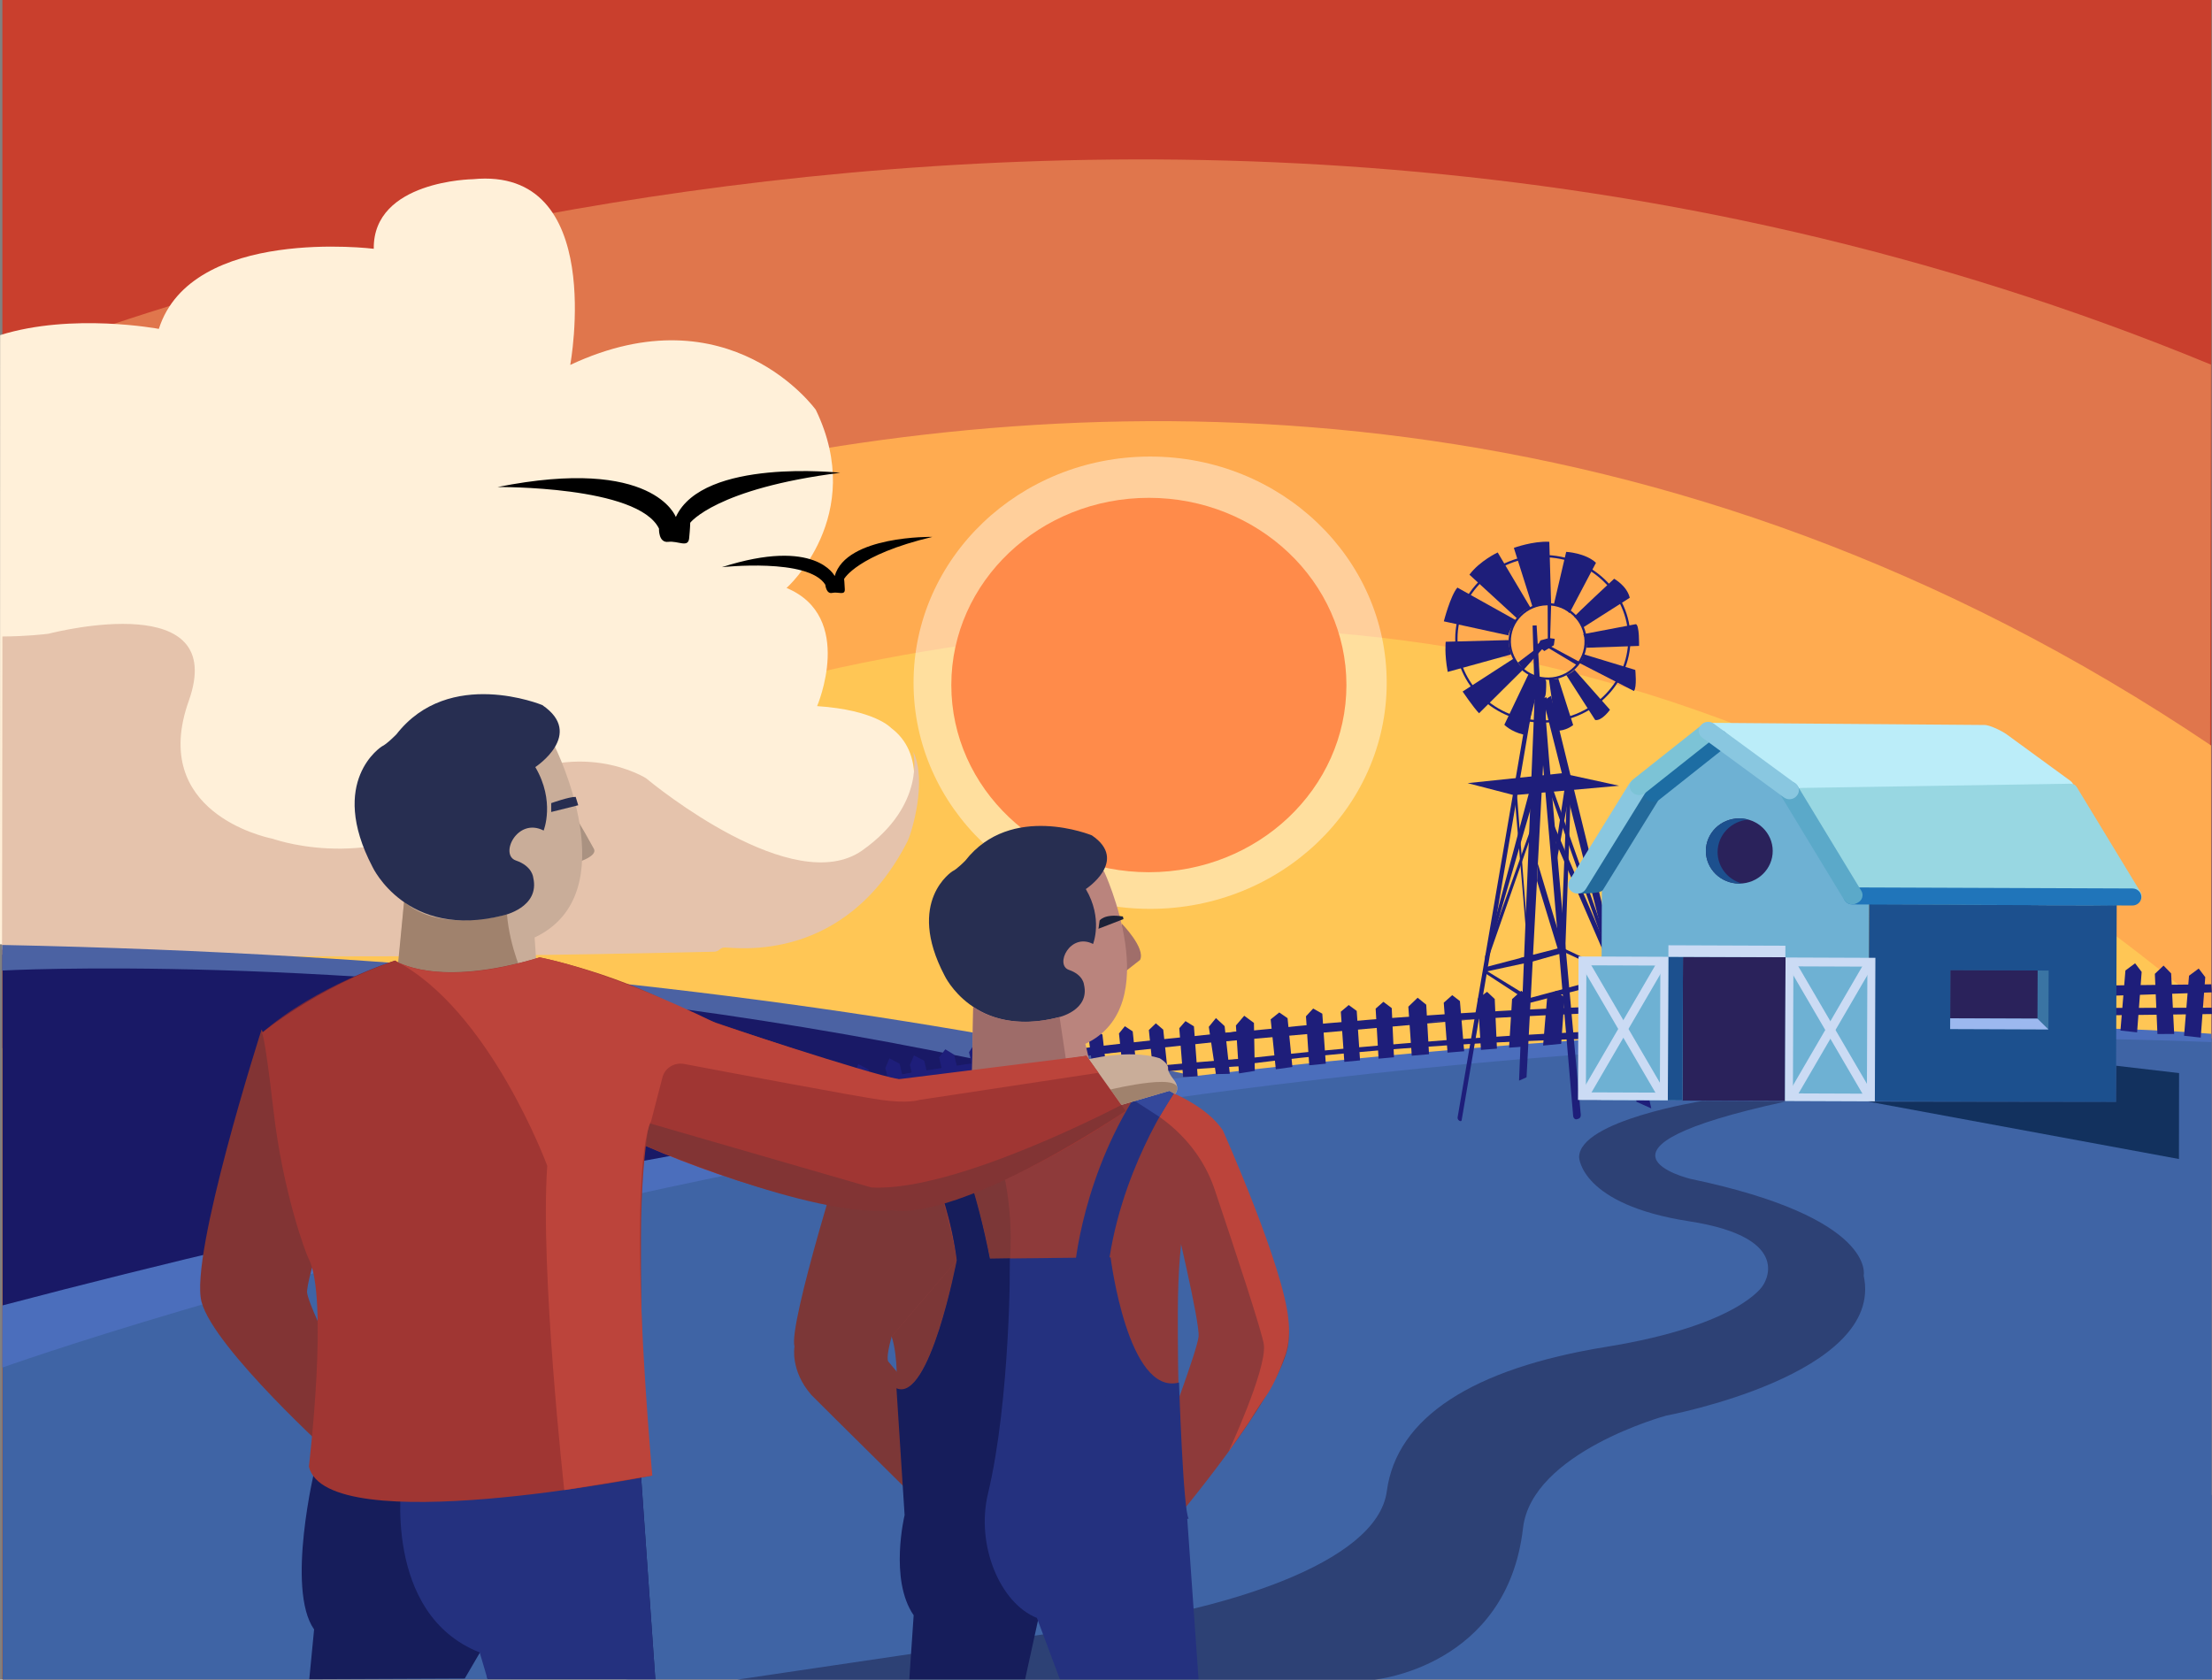 <?xml version="1.0" encoding="UTF-8"?>
<svg id="Calque_1" data-name="Calque 1" xmlns="http://www.w3.org/2000/svg" viewBox="0 0 970.435 736.982">
  <rect x="0" y="0" width="970.435" height="736.982" fill="#808080" stroke="none"/>
  <defs>
    <style>
      .cls-1 {
        fill: #c9ad99;
      }

      .cls-2 {
        fill: #a06e6a;
      }

      .cls-3 {
        fill: #72263c;
      }

      .cls-4 {
        fill: #4b6ebc;
      }

      .cls-5 {
        fill: #89c7e0;
      }

      .cls-6 {
        fill: #1e1e7a;
      }

      .cls-7 {
        fill: #6eb1d3;
      }

      .cls-8 {
        fill: #3a74a3;
      }

      .cls-9 {
        fill: #191966;
      }

      .cls-10 {
        fill: #8e3a3a;
      }

      .cls-11 {
        fill: #56243b;
      }

      .cls-12 {
        fill: #ba847d;
      }

      .cls-13 {
        fill: #fff0d9;
      }

      .cls-14 {
        fill: #7c3737;
      }

      .cls-15 {
        fill: #1c508e;
      }

      .cls-16 {
        stroke-miterlimit: 10;
        stroke-width: 1px;
      }

      .cls-16, .cls-17 {
        stroke: #1e1e7a;
      }

      .cls-16, .cls-17, .cls-18 {
        fill: none;
      }

      .cls-19 {
        fill: #161d5b;
      }

      .cls-17 {
        stroke-miterlimit: 10;
        stroke-width: 1px;
      }

      .cls-20 {
        fill: #2d4175;
      }

      .cls-21 {
        fill: #bc443b;
      }

      .cls-22 {
        fill: #c93f2d;
      }

      .cls-23 {
        fill: #1d6da3;
      }

      .cls-24 {
        fill: #ffab50;
      }

      .cls-25 {
        fill: #2075ba;
      }

      .cls-26 {
        fill: #98d7e2;
      }

      .cls-27 {
        fill: #5ba9c9;
      }

      .cls-28 {
        fill: #12315e;
      }

      .cls-29 {
        fill: #9e6c69;
      }

      .cls-30 {
        fill: #e0764c;
      }

      .cls-31 {
        fill: #a03633;
      }

      .cls-32 {
        fill: #1c2238;
      }

      .cls-33 {
        fill: #3f64a5;
      }

      .cls-34 {
        fill: #ffc655;
      }

      .cls-35 {
        fill: #4b62a3;
      }

      .cls-36 {
        fill: #24317f;
      }

      .cls-37 {
        fill: #9cb8ef;
      }

      .cls-38 {
        fill: #ff8b4a;
      }

      .cls-39 {
        fill: #fff;
        isolation: isolate;
        opacity: .43;
      }

      .cls-40 {
        fill: #272e51;
      }

      .cls-41 {
        fill: #cbdbf4;
      }

      .cls-42 {
        fill: #823434;
      }

      .cls-43 {
        fill: #7cc3d6;
      }

      .cls-44 {
        fill: #e5c3ac;
      }

      .cls-45 {
        fill: #a0826d;
      }

      .cls-46 {
        fill: #236a9b;
      }

      .cls-47 {
        fill: #34489b;
      }

      .cls-48 {
        fill: #aa9281;
      }

      .cls-49 {
        fill: #bbedf9;
      }

      .cls-50 {
        fill: #2a225b;
      }
    </style>
  </defs>
  <g id="sky">
    <path class="cls-22" d="m1.039,736.715c4.13-5.195,969.15,0,969.15,0V0H1.039v736.715Z"/>
    <path class="cls-30" d="m1.001,734.542V159.989s478.374-202.591,968.993,0l-1.369,575.102-967.624-.549"/>
    <path class="cls-24" d="m1.02,736.966v-408.995s492.569-321.564,968.993-.891l.157,409.886H1.02"/>
    <path class="cls-34" d="m1.02,736.546v-276.598s514.547-404.536,968.993-15.899l.157,292.497H1.02"/>
  </g>
  <g id="sun">
    <ellipse class="cls-39" cx="504.576" cy="299.558" rx="103.789" ry="99.231"/>
    <ellipse class="cls-38" cx="504.025" cy="300.571" rx="86.669" ry="82.136"/>
  </g>
  <g id="cloud">
    <g id="cloud1">
      <path class="cls-13" d="m0,414.331c31.401,1.564,70.272,2.794,118.382,3.423l179.913-2.184c18.206-.221,35.838-5.611,50.187-15.342l45.453-30.825s12.417-23.561,4.643-40.58c-1.595-3.492-4.041-6.709-7.618-9.391,0,0-7.039-7.916-32.485-9.607,0,0,16.814-39.209-13.4-51.844,0,0,35.407-31.434,12.829-78.166,0,0-37.678-52.55-107.735-19.695,0,0,16.176-87.208-42.685-81.493,0,0-43.907.533-43.508,30.532,0,0-79.871-10.032-94.294,35.15,0,0-37.944-7.182-69.621,2.726"/>
      <path class="cls-44" d="m.89,416.677c65.827,3.092,164.514,4.337,312.406.914.877-.02,1.717-.353,2.325-.924h0c.596-.561,1.405-.904,2.266-.921,4.668-.093,52.664,7.526,80.25-46.611.211-.415-.204.417,0,0,1.864-3.804,8.741-26.452,2.482-39.39,0,0,5.99,23.308-22.248,43.336-30.181,21.406-91.232-28.558-94.796-31.488-.128-.105-.252-.192-.397-.278-3.067-1.832-36.354-20.421-75.844,10.796-39.843,31.496-84.056,17.152-87.434,15.989-.14-.048-.275-.085-.421-.115-3.705-.751-53.951-11.894-36.661-60.458,17.429-48.951-56.964-30.624-61.285-29.522-.143.036-.279.062-.425.081-1.424.183-9.328,1.137-20.053,1.184"/>
    </g>
  </g>
  <g id="montain">
    <g id="plan1">
      <g id="Calque_18" data-name="Calque 18">
        <path class="cls-11" d="m319.606,489.309s68.263,31.124,79.865,26.415c11.603-4.708,69.671-38.494,69.671-38.494l5.069,5.402s-47.441,43.545-65.266,46.053,0,0,0,0c0,0-25.475,14.999-90.844-26.877-65.369-41.876,0,0,0,0l1.505-12.5"/>
      </g>
      <path class="cls-9" d="m1.02,418.885s534.092-8.904,969.15,237.08v80.781H1.02v-317.861Z"/>
      <path class="cls-35" d="m.921,415.919l-.03,9.934s566.78-31.253,969.18,269.824l.004-39.145S724.486,429.236.925,414.624l-.004,1.295"/>
    </g>
    <g id="plan2">
      <path class="cls-33" d="m970.322,455.609S589.438,417.313,1.172,574.797v162.185h969.151v-281.373Z"/>
      <path class="cls-4" d="m970.17,453.616S583.555,419.444,1.02,572.804l-.034,27.265s455-163.031,969.2-142.827l-.015-3.626v-0Z"/>
    </g>
    <g id="road">
      <path class="cls-20" d="m746.771,483.1h0s-53.995,8.534-53.995,24.68c0,0,.611,20.709,48.23,28.08,47.62,7.371,32.357,28.255,32.357,28.255,0,0-10.073,17.374-68.682,26.851-58.609,9.477-91.987,31.026-96.261,63.318-4.274,32.292-74.149,52.465-126.958,59.32l-158.035,23.377h279.654s58.073-5.458,65.083-66.457c3.837-33.389,62.769-49.373,62.769-49.373,0,0,96.155-17.901,86.692-61.425,0,0,5.876-25.36-76.008-42.471,0,0-54.559-13.007,41.555-33.881"/>
    </g>
  </g>
  <g id="Calque_19" data-name="Calque 19">
    <path class="cls-6" d="m670.584,295.789l-10.616,22.223s2.852,2.99,8.305,4.277c.402.095.818.18,1.248.255l6.221-24.757s-3.061-.508-5.158-1.998Z"/>
    <path class="cls-6" d="m641.669,303.43s4.737,6.991,7.219,9.527l19.047-18.913s-3.799-3.973-3.462-5.356l-22.805,14.743h-0Z"/>
    <path class="cls-6" d="m634.257,281.588s-.629,5.171.881,13.229l27.757-7.659s-1.347-4.897-.892-6.308l-27.746.738v-0Z"/>
    <path class="cls-6" d="m661.73,278.796l-28.301-6.168s2.862-11.194,5.944-14.81l25.705,14.336s-3.125,4.574-3.348,6.642v-0Z"/>
    <path class="cls-6" d="m644.663,252.155l20.815,19.105s2.302-3.669,6.032-4.504l-14.451-24.354s-7.862,3.67-12.396,9.754l-0-0Z"/>
    <path class="cls-6" d="m672.319,266.194l-8.165-25.798s8.364-3.069,15.553-2.672l.802,27.564s-4.666-.846-8.191.905h-0Z"/>
    <path class="cls-6" d="m681.648,265.455l5.46-23.313s8.378.418,13.071,4.793l-11.628,22.067s-2.05-2.301-6.903-3.547h0Z"/>
    <path class="cls-6" d="m690.695,270.653c-.301-.239,17.451-16.712,17.451-16.712,0,0,5.66,3.143,6.849,8.345l-20.852,13.282s.612-1.685-3.449-4.915Z"/>
    <path class="cls-6" d="m694.547,278.263s1.779,2.701,1.495,5.949l23.036-.796s.218-9.582-1.481-9.536l-23.051,4.384Z"/>
    <path class="cls-6" d="m692.68,290.783s1.407-.332,2.159-3.69l22.584,6.86s.786,7.538-.581,9.243l-24.162-12.414v-0Z"/>
    <path class="cls-6" d="m687.172,296.231s2.421-.948,3.611-2.354l15.532,17.552s-3.538,5.003-6.481,4.492l-12.662-19.69-0.0 0Z"/>
    <path class="cls-6" d="m679.538,298.017s3.37.186,4.099-.33l6.534,20.454s-3.32,2.739-7.39,2.455l-3.243-22.579h-0Z"/>
    <polyline class="cls-6" points="679.04 280.912 678.98 265.122 680.51 265.289 680.017 281.402 679.055 281.427"/>
    <polyline class="cls-6" points="679.137 284.223 692.15 292.049 693.128 290.529 679.496 283.182"/>
    <polyline class="cls-6" points="677.392 283.901 668.404 293.933 665.972 290.684 677.338 282.062 679.976 280.005 682.081 280.316 681.69 283.124 677.514 285.665 674.612 283.312 675.82 280.998 679.404 280.021"/>
    <polyline class="cls-6" points="672.371 274.463 674.141 274.416 675.965 305.438 673.453 311.616"/>
    <path class="cls-6" d="m673.613,283.044l3.769-1.916.745,2.876s-4.471,2.131-4.428,1.983-.077-2.648-.077-2.648"/>
    <path class="cls-6" d="m674.705,297.762l2.233-.12c.75-.04,1.388.734,1.398,1.691.024,2.335-.038,6.201-.695,6.548-.899.474,14.303,166.231,15.864,183.233.075.813-.325,1.547-.942,1.741l-.757.238c-.774.244-1.557-.463-1.644-1.483l-16.04-187.139c-.008-.093-.022-.186-.042-.277l-.528-2.373c-.227-1.018.332-2.015,1.154-2.059l-0-0Z"/>
    <path class="cls-6" d="m640.676,491.916c-.801-.156-1.332-.916-1.195-1.713l32.513-189.789,1.213,3.833c.023.072.028.148.015.223l-31.979,187.058c-.045.265-.302.44-.568.388h0Z"/>
    <polygon class="cls-6" points="714.143 453.811 677.155 307.394 680.453 305.319 716.832 453.74 714.143 453.811"/>
    <polyline class="cls-6" points="717.068 453.733 724.44 486.339 717.933 483.429 714.283 452.139"/>
    <polygon class="cls-6" points="669.715 472.698 678.557 305.889 673.227 307.284 666.431 474.161 669.715 472.698"/>
    <polyline class="cls-6" points="671.428 439.977 708.732 430.156 708.663 427.795 671.459 437.816 671.459 437.816 651.575 425.583 651.618 427.055 671.428 439.977"/>
    <polygon class="cls-6" points="651.541 424.406 672.784 418.834 672.412 421.888 651.598 426.368 651.541 424.406"/>
    <polygon class="cls-6" points="685.248 415.754 708.635 426.814 708.22 427.93 684.836 417.139 685.248 415.754"/>
    <polygon class="cls-6" points="695.111 461.904 708.044 428.4 708.752 430.842 697.893 462.637 695.111 461.904"/>
    <path class="cls-6" d="m672.412,421.888l14.15-4.009s-1.395-2.294-1.767-2.113-18.152,4.679-18.152,4.679"/>
    <polygon class="cls-6" points="643.854 343.621 664.196 348.897 710.331 344.761 685.212 339.287 643.854 343.621"/>
    <path class="cls-6" d="m682.416,372.733l4.108-27.4s2.431,1.344,2.314,1.355-6.222,32.912-6.222,32.912l-.2-6.867Z"/>
    <polygon class="cls-6" points="651.541 424.406 673.579 361.384 673.489 358.294 651.554 419.542 651.541 424.406"/>
    <path class="cls-6" d="m664.627,351.168s7.535,86.434,6.833,86.649.248-7.912.248-7.912l-6.278-82.44-.803,3.703-0.0 0Z"/>
    <polygon class="cls-6" points="652.913 418.774 674.421 344.87 671.572 344.945 654.342 409.459 652.913 418.774"/>
    <polygon class="cls-6" points="681.133 366.19 708.114 428.399 707.954 422.905 680.958 360.157 681.133 366.19"/>
    <path class="cls-6" d="m688.936,349.932c.245.73-2.326,69.566-2.326,69.566l-1.573-11.002,2.474-61.689,1.426,3.125Z"/>
    <polyline class="cls-6" points="680.641 349.269 705.348 418.999 705.19 413.555 680.485 343.938"/>
    <polygon class="cls-6" points="674.311 386.526 683.715 417.366 684.696 412.333 674.706 379.025 674.311 386.526"/>
    <ellipse class="cls-17" cx="676.885" cy="280.282" rx="37.953" ry="36.286"/>
    <ellipse class="cls-16" cx="678.99" cy="281.45" rx="16.328" ry="16.658" transform="translate(280.114 898.815) rotate(-79.648)"/>
    <path class="cls-6" d="m708.345,441.465c-84.558,2.535-151.416,10.004-151.416,10.004,0,0-8.715.815-20.603,1.947.031.619.059,1.238.111,1.854,6.365-.52,13.268-1.087,20.751-1.705,61.697-5.097,111.489-7.913,150.728-9.383.131-.906.275-1.812.428-2.717h0Z"/>
    <path class="cls-6" d="m706.194,452.302c-78.252,2.897-158.509,11.946-169.33,13.195.003.908-.042,1.817-.104,2.729,60.827-8.169,121.326-11.486,168.552-12.703.231-1.076.543-2.153.882-3.221v-0Z"/>
    <path class="cls-6" d="m536.867,453.365l-.466,1.377c.034.536.076,1.071.161,1.602.033.208.071.421.108.636l111.839-9.898.605-.054-112.247,6.336Z"/>
    <path class="cls-6" d="m708.293,441.757l-7.948-.038.615,2.733,6.918-.005c.128-.897.267-1.793.416-2.689v-0Z"/>
    <line class="cls-18" x1="565.314" y1="425.71" x2="565.424" y2="425.269"/>
    <polyline class="cls-6" points="543.528 470.63 542.216 449.948 545.858 445.683 550.12 448.821 550.494 469.882 543.607 470.984"/>
    <polygon class="cls-6" points="559.719 469.176 557.458 447.27 561.22 444.239 564.87 446.75 566.991 468.167 559.719 469.176"/>
    <polygon class="cls-6" points="574.383 467.423 572.947 445.925 576.102 442.517 580.115 444.786 581.649 466.707 589.778 465.923 574.383 467.423"/>
    <polygon class="cls-6" points="589.778 465.923 588.233 443.911 591.704 440.981 595.213 443.563 596.674 465.271 589.778 465.923"/>
    <polyline class="cls-6" points="604.796 464.52 603.513 442.567 606.916 439.567 610.57 442.328 611.563 463.908"/>
    <polyline class="cls-6" points="626.936 462.56 625.714 440.845 621.938 437.775 617.856 441.708 619.364 463.216"/>
    <polygon class="cls-6" points="635.058 461.872 633.393 439.956 637.11 436.648 640.483 439.244 642.349 461.268 635.058 461.872"/>
    <polygon class="cls-6" points="930.274 452.172 932.455 425.822 936.699 422.67 939.573 426.452 937.571 452.972 930.274 452.172"/>
    <polygon class="cls-6" points="946.499 453.702 945.364 427.292 949.183 423.676 952.509 427.102 953.844 453.661 946.499 453.702"/>
    <polygon class="cls-6" points="958.181 454.47 960.362 428.12 964.607 424.968 967.48 428.75 965.478 455.271 958.181 454.47"/>
    <polyline class="cls-6" points="649.713 460.671 648.333 438.187 652.397 435.177 655.756 438.333 656.727 460.115"/>
    <polyline class="cls-6" points="662.044 459.701 663.367 438.385 667.42 434.708 671.118 438.129 669.723 459.116"/>
    <path class="cls-6" d="m676.996,458.574c-.041.003,1.744-20.73,1.744-20.73l3.904-3.102,3.74,2.911-1.474,20.346-7.87.768"/>
    <polyline class="cls-6" points="692.539 457.457 694.049 437.788 698.683 434.524 701.496 438.35 699.862 456.95"/>
    <path class="cls-6" d="m720.356,465.161c.03-.057.065-.116.097-.165-.023.039-.054.092-.097.165Z"/>
    <path class="cls-6" d="m360.476,477.595c88.966-16.548,160.388-22.66,160.388-22.66,0,0,9.279-.999,21.94-2.336.09.797.182,1.594.25,2.392-6.762.826-14.096,1.717-22.047,2.679-65.554,7.931-118.203,15.988-159.546,23.292-.316-1.126-.645-2.247-.984-3.367h0Z"/>
    <path class="cls-6" d="m363.445,485.597c82.903-13.552,169.152-20.179,180.787-21.038.18,1.086.41,2.165.658,3.243-65.632,3.455-129.943,12.642-179.869,21.457-.459-1.237-1.004-2.458-1.576-3.662h0Z"/>
    <path class="cls-6" d="m542.39,452.646l.623,1.269c.059.533.109,1.066.124,1.602.006.21.008.427.011.644l-97.227,10.272-.526.056,96.995-13.843 0.0 0Z"/>
    <path class="cls-6" d="m393.942,471.891l6.789-1.458-.08,2.794-5.915,1.231c-.256-.858-.521-1.714-.794-2.567l-0.0 0Z"/>
    <line class="cls-18" x1="513.56" y1="430.567" x2="513.395" y2="430.154"/>
    <polyline class="cls-6" points="539.512 470.796 537.26 450.246 533.451 446.708 530.319 450.552 533.435 471.306 539.502 471.158"/>
    <polygon class="cls-6" points="525.433 472.262 523.793 450.341 520.082 448.036 517.371 451.155 519.051 472.571 525.433 472.262"/>
    <polygon class="cls-6" points="512.611 473.162 510.332 451.789 507.079 449.005 504.018 451.951 506.282 473.758 499.204 474.441 512.611 473.162"/>
    <polygon class="cls-6" points="499.204 474.441 496.936 452.543 493.49 450.285 490.911 453.449 493.203 475.034 499.204 474.441"/>
    <polyline class="cls-6" points="486.137 475.748 483.653 453.954 480.254 451.616 477.581 454.982 480.252 476.356"/>
    <polyline class="cls-6" points="466.889 477.78 464.392 456.232 467.119 452.541 471.251 455.675 473.469 477.071"/>
    <polygon class="cls-6" points="459.833 478.556 457.683 456.732 453.965 454.147 451.505 457.3 453.501 479.267 459.833 478.556"/>
    <polyline class="cls-6" points="447.109 479.997 444.621 457.665 440.656 455.435 438.299 459.136 441.022 480.705"/>
    <polyline class="cls-6" points="436.409 481.249 431.801 460.547 427.736 457.66 425.133 461.682 429.748 482.047"/>
    <polyline class="cls-6" points="372.794 492.947 368.186 472.245 364.121 469.358 361.518 473.38 366.133 493.745"/>
    <path class="cls-6" d="m423.442,482.814c.035-.004-4.872-20.05-4.872-20.05l-3.843-2.35-2.723,3.528,4.579,19.721,6.854-.652"/>
    <polyline class="cls-6" points="409.972 484.496 405.473 465.446 400.979 463.068 399.198 467.329 403.628 485.307"/>
    <polyline class="cls-6" points="385.546 488.325 381.048 469.275 376.554 466.897 374.773 471.158 379.203 489.136"/>
    <polyline class="cls-6" points="399.18 485.798 394.681 466.748 390.187 464.37 388.406 468.631 392.836 486.609"/>
    <path class="cls-6" d="m387.447,497.036c-.035-.051-.074-.102-.109-.145.026.034.061.081.109.145Z"/>
    <polygon class="cls-6" points="970.111 431.884 927.109 432.369 927.458 436.874 970.36 435.428 970.111 431.884"/>
    <polygon class="cls-6" points="970.354 442.159 925.859 442.252 925.877 445.48 970.435 444.931 970.354 442.159"/>
  </g>
  <g id="grange">
    <polygon class="cls-7" points="815.474 390.997 790.488 349.242 754.192 323.741 726.721 346.547 702.764 390.57 702.382 482.655 819.649 483.1 820.031 391.015 815.474 390.997"/>
    <rect class="cls-15" x="830.951" y="385.797" width="86.399" height="108.645" transform="translate(430.718 1312.594) rotate(-89.783)"/>
    <rect class="cls-8" x="864.257" y="417.132" width="25.834" height="43.113" transform="translate(435.161 1314.192) rotate(-89.783)"/>
    <rect class="cls-50" x="864.208" y="417.182" width="21.122" height="38.284" transform="translate(435.131 1309.432) rotate(-89.783)"/>
    <polygon class="cls-37" points="898.677 451.688 893.868 446.958 855.584 446.812 855.564 451.524 898.677 451.688"/>
    <ellipse class="cls-50" cx="763.054" cy="373.396" rx="14.659" ry="14.299" transform="translate(-1.186 2.433) rotate(-.183)"/>
    <path class="cls-15" d="m753.537,373.828c.031-7.497,5.972-13.619,13.501-14.195-1.251-.344-2.569-.535-3.932-.54-8.096-.031-14.686,6.346-14.719,14.243s6.504,14.324,14.6,14.354c.41.002.816-.018,1.218-.048-6.178-1.701-10.695-7.247-10.668-13.814l0-0Z"/>
    <g id="Calque_17" data-name="Calque 17">
      <path class="cls-46" d="m691.312,392.042l1.791-.339c-1.968-1.08.366-4.172,1.512-6.026l27.629-41.39c1.147-1.854,3.671-2.481,5.639-1.401h0c1.968,1.08,2.634,3.459,1.488,5.313l-26.181,42.339c-1.147,1.854-11.877,1.504-11.877,1.504l-0.0 0Z"/>
      <path class="cls-23" d="m722.134,350.422h0c-1.467-1.642-1.243-4.093.5-5.475l30.371-24.081c1.743-1.382,4.344-1.171,5.811.471h0c1.467,1.642,1.243,4.093-.5,5.475l-30.371,24.081c-1.743,1.382-4.344,1.171-5.811-.471v0Z"/>
      <path class="cls-49" d="m880.33,322.201l27.946,20.388c1.729,1.267,2.041,3.615.696,5.244l-.185.225c-1.345,1.629-118.678,2.23-120.408.963l-31.78-27.939c-1.729-1.267-7.537-2.294-6.192-3.923l120.024.943c2.523-.112,8.17,2.832,9.899,4.1v0Z"/>
      <path class="cls-26" d="m911.078,345.306l27.97,46.063c1.088,1.792.428,4.075-1.473,5.099l-.599.323c-1.901,1.025-122.514.064-123.602-1.727l-24.827-42.989c-1.088-1.792-.84-5.308,1.061-6.333l116.057-1.824c2.34-.002,4.325-.403,5.412,1.388l0.0 0Z"/>
      <path class="cls-25" d="m812.651,389.375l122.9.466c2.159.008,3.902,1.688,3.893,3.752v0c-.009,2.064-1.766,3.73-3.924,3.722l-122.9-.466c-2.159-.008-3.902-1.688-3.893-3.752v-0c.009-2.064,1.766-3.73,3.924-3.722Z"/>
      <path class="cls-27" d="m788.638,344.842l27.97,46.063c1.088,1.792.428,4.075-1.473,5.099l-.599.323c-1.901,1.025-4.325.403-5.412-1.388l-27.97-46.063c-1.088-1.792-.428-4.075,1.473-5.099l.599-.323c1.901-1.025,4.325-.403,5.412,1.388Z"/>
      <path class="cls-5" d="m690.05,391.545h0c-1.968-1.08-2.634-3.459-1.488-5.313l26.181-42.339c1.147-1.854,3.671-2.481,5.639-1.401h0c1.968,1.08,2.634,3.459,1.488,5.313l-26.181,42.339c-1.147,1.854-3.671,2.481-5.639,1.401Z"/>
      <path class="cls-43" d="m715.938,347.474h0c-1.467-1.642-1.243-4.093.5-5.475l30.371-24.081c1.743-1.382,4.344-1.171,5.811.471h0c1.467,1.642,1.243,4.093-.5,5.475l-30.371,24.081c-1.743,1.382-4.344,1.171-5.811-.471v0Z"/>
      <path class="cls-5" d="m751.833,317.505l35.85,26.272c1.729,1.267,2.041,3.615.696,5.244l-.185.225c-1.345,1.629-3.837,1.922-5.566.655l-35.85-26.272c-1.729-1.267-2.041-3.615-.696-5.244l.185-.225c1.345-1.629,3.837-1.922,5.566-.655Z"/>
    </g>
    <rect class="cls-50" x="729.197" y="428.966" width="63.071" height="45" transform="translate(306.385 1210.481) rotate(-89.783)"/>
    <rect class="cls-41" x="771.456" y="431.983" width="62.966" height="39.411" transform="translate(348.208 1252.908) rotate(-89.783)"/>
    <rect class="cls-7" x="775.047" y="435.718" width="55.742" height="32.456" transform="translate(347.929 1253.144) rotate(-89.783)"/>
    <rect class="cls-15" x="703.544" y="448.11" width="62.966" height="6.415" transform="translate(280.924 1184.627) rotate(-89.783)"/>
    <rect class="cls-41" x="755.089" y="391.728" width="5.059" height="51.325" transform="translate(337.357 1173.42) rotate(-89.783)"/>
    <polygon class="cls-41" points="821.152 479.156 817.955 481.373 785.034 424.995 788.231 422.777 821.152 479.156"/>
    <polygon class="cls-41" points="788.088 481.42 784.89 479.213 817.766 422.729 820.965 424.936 788.088 481.42"/>
    <rect class="cls-41" x="680.631" y="431.525" width="62.966" height="39.411" transform="translate(258.185 1161.628) rotate(-89.783)"/>
    <rect class="cls-7" x="684.222" y="435.261" width="55.742" height="32.456" transform="translate(257.905 1161.864) rotate(-89.783)"/>
    <polygon class="cls-41" points="730.327 478.698 727.13 480.916 694.209 424.537 697.406 422.32 730.327 478.698"/>
    <polygon class="cls-41" points="697.263 480.963 694.065 478.756 726.941 422.272 730.14 424.479 697.263 480.963"/>
    <polygon class="cls-28" points="819.657 483.354 955.932 508.542 955.987 470.846 928.438 467.626 928.341 483.503 819.657 483.354"/>
  </g>
  <g id="farmer2">
    <g id="Calque_21" data-name="Calque 21">
      <path class="cls-10" d="m536.77,498.25c-.4-.02-.781-.069-1.138-.151-.391-.041-.768-.102-1.116-.202-.046.001-.087.011-.134.011-.313,0-.609-.026-.896-.063l-18.621,34.07s11.61,48.148,10.971,54.546c-.639,6.398-14.826,43.72-14.826,43.72l3.945,37.504s45.143-53.344,49.977-76.35c4.209-20.032-21.451-78.331-28.162-93.084Z"/>
      <path class="cls-2" d="m492.048,405.144s10.66,10.846,8.113,16.055l-6.226,4.871-1.887-20.926h-0Z"/>
      <path class="cls-12" d="m426.303,482.028l.661-40.89s-27.23-87.874,57.368-58.898c0,0,27.518,58.99-8.172,75.78l4.726,19.615s-35.681,13.465-54.583,4.394v-0Z"/>
      <path class="cls-40" d="m464.202,446.418s14.012-2.979,11.368-14.352c0,0-.264-4.333-6.609-6.499-6.345-2.166.529-16.519,10.575-11.373,0,0,4.494-11.103-3.172-24.101,0,0,19.035-12.457,2.644-23.559,0,0-35.425-14.623-55.518,11.103,0,0-3.701,3.791-5.552,4.604,0,0-20.753,12.998-3.569,45.765,0,0,12.954,27.757,49.834,18.414h0Z"/>
      <path class="cls-10" d="m423.057,470.715s12.687,8.738,44.322,1.629c3.371-.758,6.957-1.695,10.767-2.842,0,0,43.746,5.961,59.864,32.484,0,0-21.125-1.477-21.274,73.758,0,0-.429,70.215,4.287,90.554,0,0-112.561,23.511-119.42-4.575,0,0-3.603-63.287-11.515-77.981-.936-1.738-9.671-24.866-13.261-55.835-3.806-32.837-4.542-29.613-4.542-29.613,0,0,20.687-17.186,50.773-27.579l0.0 0Z"/>
      <path class="cls-21" d="m507.076,488.967c-13.039-8.662-29.174-18.131-36.49-17.445l7.701-2.494s44.468,6.441,58.218,26.995c0,0,26.77,59.994,28.751,83.208,0,0,1.321,9.153-1.981,16.807,0,0-3.538,10.525-7.783,16.391s-7.5,11.482-7.5,11.482l-9.057,13.105s16.649-35.723,15.566-46.803c-.484-4.954-13.494-44.16-21.659-68.418-4.405-13.087-13.403-24.617-25.767-32.83l-0-0Z"/>
      <path class="cls-36" d="m502.037,474.844s9.528,2.762,13.019,4.769c0,0-24.8,35.278-29.328,80.196l-14.34-2.165s3.019-43.114,30.649-82.801Z"/>
      <path class="cls-36" d="m405.208,476.873s17.877,17.092,29.387,77.164l-13.962,4.69s-5.472-54.299-29.198-74.593c-.055-.085,6.877-4.018,13.774-7.261h-0Z"/>
      <path class="cls-36" d="m419.992,552.419l67.238-.728s7.582,60.922,30.026,54.919c0,0,1.823,56.419,4.226,59.705,0,0-111.211,23.017-118.141-5.299,0,0-9.629-48.926-10.055-51.882,0,0,12.501,10.688,26.706-56.715v0Z"/>
      <path class="cls-47" d="m497.001,482.511l11.651,7.531,6.403-10.429s-6.002-3.146-13.019-4.769l-5.035,7.667Z"/>
      <path class="cls-32" d="m481.92,407.564l.487-3.633s2.002-3.159,10.221-1.803l.261,1.149-10.63,4.102"/>
      <path class="cls-14" d="m423.057,470.715s23.086,34.078,20.091,81.454l-8.859.131s-7.524-46.068-28.231-74.615c0,0,9.235-5.28,17-6.97h0Z"/>
      <path class="cls-14" d="m392.189,484.856l-20.378,13.665s-26.085,82.575-23.255,92.317c0,0-1.981,10.553,7.453,21.286,0,0,14.001,14.02,43.623,43.243l-1.354-47.67-8.566-10.298s-1.274-1.06,1.486-11.004l28.576-33.391s-8.623-52.859-27.586-68.148v-0Z"/>
      <path class="cls-14" d="m419.775,553.003s-12.138,62.884-26.489,56.131c-14.351-6.752,0,0,0,0,0,0,.932-12.841-2.087-22.74s0,0,0,0l28.576-33.391"/>
      <path class="cls-19" d="m449.739,736.793l13.419-61.298c-1.981-18.265-21.169-50.508-20.037-123.387l-8.859.131c-11.958-60.86-29.089-75.198-29.089-75.198l-13.774,7.261c7.636,2.499,24.67,37.793,28.349,68.64,0,0-11.828,62.587-26.462,56.193l3.577,55.649s-6.83,28.298,3.974,43.96h0l-1.912,28.05"/>
      <path class="cls-36" d="m443.148,552.169s.178,61.894-9.721,103.257c-5.39,22.522,5.356,48.109,21.477,54.474l10.07,26.893h60.847l-5.035-71.51-77.639-113.114h-0Z"/>
      <path class="cls-3" d="m263.233,651.461s-20.435-123.397-17.546-134.134c0,0-40.278-7.202-31.981-43.589.112-.493.234-.992.364-1.496,9.761-37.687-11.31-45.785-11.31-45.785,0,0-22.044.318-29.479-4.973-7.435-5.291,0,0,0,0,0,0-34.958,11.101-58.499,31.86-23.541,20.759,0,0,0,0,0,0,7.37,77.963,22.108,102.858"/>
      <path class="cls-29" d="m464.856,446.252l4.489,30.058-43.12,7.15.743-41.689s13.106,10.998,37.887,4.48Z"/>
    </g>
    <g id="head">
      <path class="cls-48" d="m251.854,357.275c6.204,10.516,3.574,6.084,8.679,15.132,1.756,3.113-6.388,5.695-6.388,5.695"/>
      <path class="cls-1" d="m476.454,465.032s18.975-4.944,32.294-.706c0,0,3.706,2.074,3.716,4.283,0,0-.462,1.405,2.331,4.899,3.306,4.136.732,6.488.732,6.488l-2.489-1.364-24.396,7.135-12.188-20.735v0Z"/>
      <path class="cls-1" d="m173.157,441.274l4.121-45.726s-31.374-101.516,66.098-68.043c0,0,32.287,64.445-8.833,83.841l2.092,31.095s-41.698,9.313-63.477-1.167Z"/>
      <path class="cls-45" d="m229.905,429.098s-6.303-13.219-7.481-27.893c0,0-29.773,8.655-45.145-5.658l-3.254,33.551s16.28,10.552,55.88,0v0Z"/>
      <path class="cls-45" d="m487.154,478.062s35.569-8.688,28.385,1.947c-7.185,10.636,0,0,0,0l-2.489-1.364-21.058,6.159-4.838-6.742"/>
      <path class="cls-40" d="m220.836,401.648s16.144-3.441,13.098-16.581c0,0-.305-5.005-7.615-7.508-7.31-2.503.609-19.083,12.184-13.139,0,0,5.178-12.826-3.655-27.843,0,0,21.931-14.391,3.046-27.217,0,0-40.816-16.893-63.966,12.826,0,0-4.264,4.38-6.397,5.318,0,0-23.911,15.016-4.112,52.87,0,0,14.925,32.066,57.417,21.273l-0-0Z"/>
      <path class="cls-19" d="m138.178,644.234s-12.83,53.036-.377,70.714l-2.116,21.844,68.202-.287,7.593-12.988,2.379,13.125,73.636.151-6.297-89.673-143.02-2.886v0Z"/>
      <path class="cls-36" d="m176.292,648.924s-8.679,59.169,34.151,76.126l3.416,11.591,73.636.151-6.297-89.673-104.906,1.804-0.0 0Z"/>
      <path class="cls-42" d="m114.761,451.72s-31.781,99.134-26.333,119.559c5.448,20.425,58.227,68.084,58.227,68.084l5.108-33.191s-16.344-33.191-17.025-38.864,13.62-48.226,13.62-48.226l-33.597-67.362v0Z"/>
      <path class="cls-31" d="m266.143,494.546l34.172-50.581s82.404,28.862,93.997,29.561c11.593.698,82.299-10.263,82.299-10.263l17.251,24.218s-59.942,42.351-102.376,43.485c-36.947.987-101.021-23.041-125.343-36.419"/>
      <path class="cls-42" d="m280.207,501.464s76.76,33.552,111.279,29.501c0,0,23.86,7.581,102.376-43.485l-1.87-2.676s-72.637,38.344-109.723,36.225l-102.475-29.658s-1.227,7.712.412,10.093h0Z"/>
      <path class="cls-31" d="m173.281,421.483s17.898,12.361,63.472-1.402c0,0,36.323,7.058,68.208,25.773,0,0-23.574,10.048-23.746,96.964,0,0-.494,81.117,4.939,104.613,0,0-142.744,28.531-150.646-3.916,0,0,8.904-74.482-.213-91.457-1.078-2.008-11.143-28.726-15.279-64.504-4.386-37.935-5.234-34.211-5.234-34.211,0,0,23.835-19.855,58.499-31.86v0Z"/>
      <path class="cls-21" d="m247.551,653.808s-10.672-96.185-7.47-142.3c0,0-25.298-68.655-66.8-90.025,0,0,46.707,18.709,0,0,0,0,18.531,12.609,63.472-1.402,0,0,27.957,4.774,77.568,28.927,0,0,65.437,21.821,79.992,24.517l82.299-10.263,5.309,7.453-78.579,11.907s-4.821,1.671-16.734,0c-11.086-1.555-66.021-11.911-86.43-15.777-4.285-.812-8.478,1.739-9.529,5.793l-5.016,19.355s-11.392,15.908.521,155.437c0,0-35.984,6.017-38.603,6.377v0Z"/>
      <path class="cls-40" d="m252.562,349.659c-2.862-.088-10.741,2.739-10.741,2.739v3.884l11.859-2.954-1.117-3.67Z"/>
    </g>
  </g>
  <g id="Calque_20" data-name="Calque 20">
    <path d="m218.296,213.699s61.573-.623,70.811,18.229c0,0-.31,6.338,4.07,5.816s8.727,2.777,9.161-1.562.47-6.814.47-6.814c0,0,11.374-15.033,65.809-21.921,0,0-60.193-6.647-72.124,19.406,0,0-9.614-26.869-78.198-13.154l-0.0 0Z"/>
    <path d="m316.686,248.862s38.007-4.167,45.387,7.699c0,0,.369,4.198,3.031,3.586s5.64,1.298,5.525-1.589-.313-4.522-.313-4.522c0,0,5.7-10.605,38.74-18.468,0,0-37.798-.71-42.866,17.195,0,0-8.322-17.129-49.504-3.902l-0-0Z"/>
  </g>
</svg>